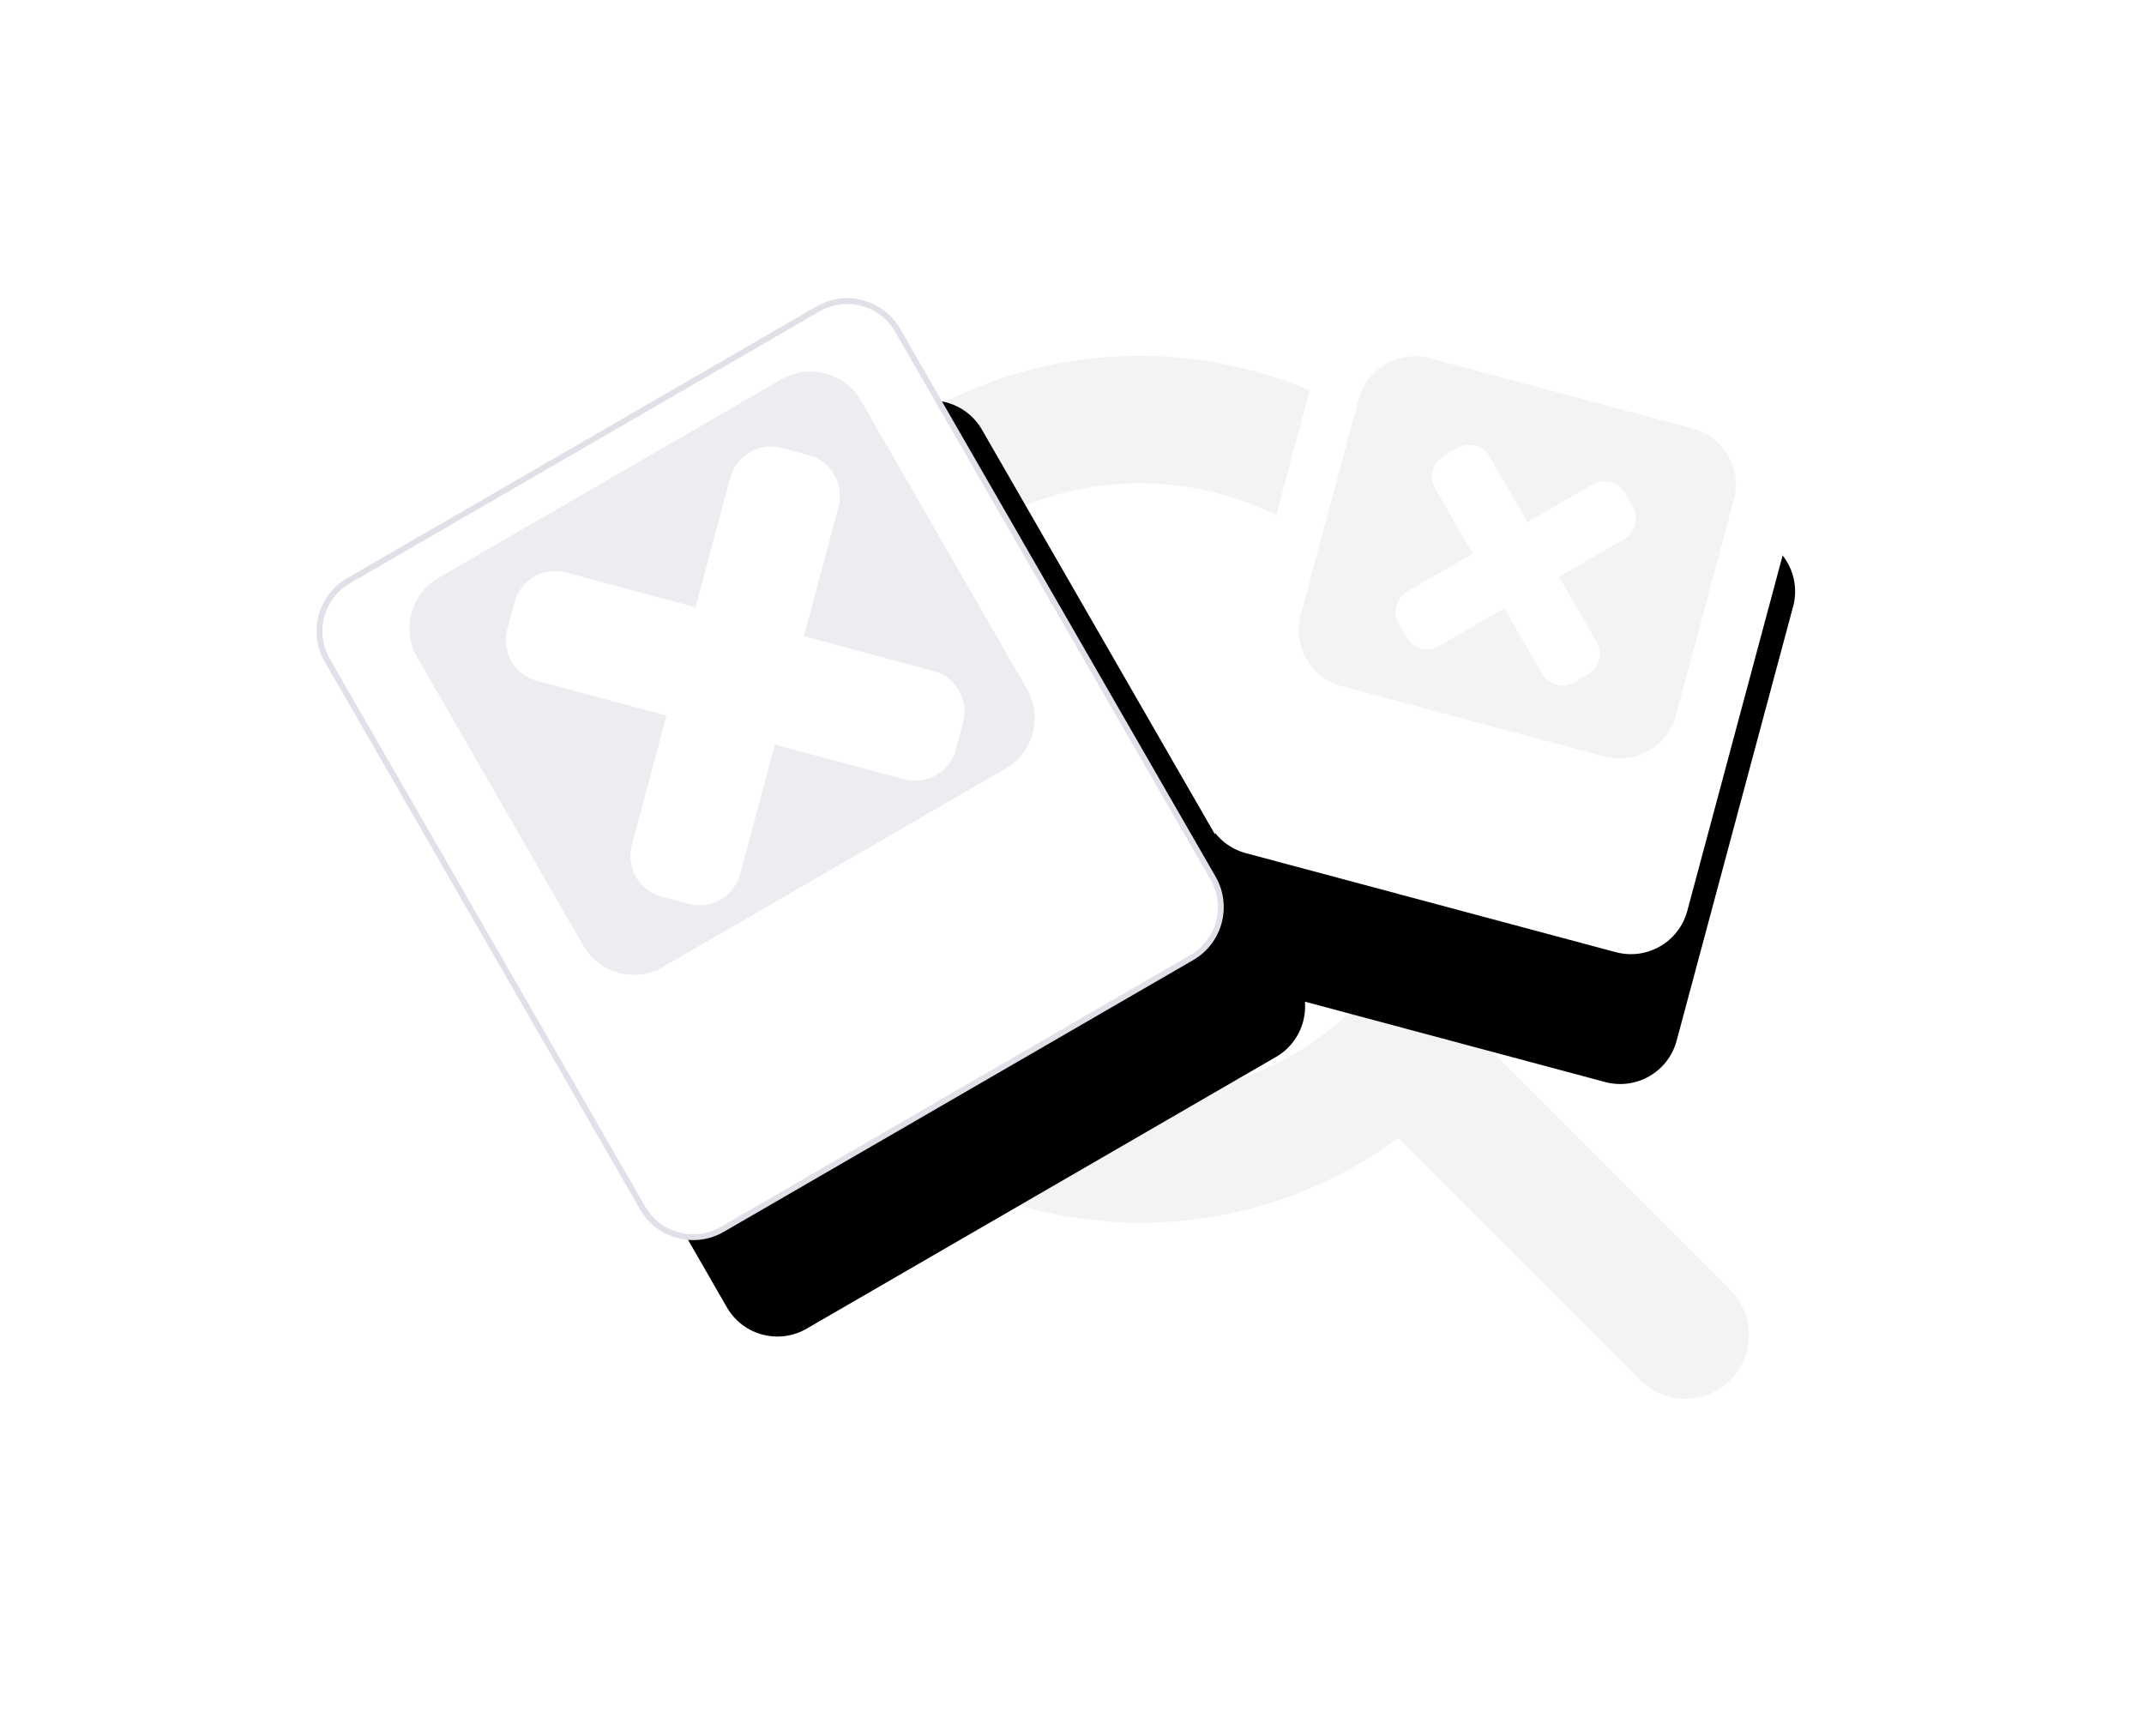 <?xml version="1.0" encoding="UTF-8"?>
<svg width="368px" height="298px" viewBox="0 0 368 298" version="1.1" xmlns="http://www.w3.org/2000/svg" xmlns:xlink="http://www.w3.org/1999/xlink">
    <title>Group</title>
    <defs>
        <path d="M174.336,11.433 L240.074,11.412 C245.597,11.403 250.076,15.879 250.077,21.402 C250.077,21.404 250.077,21.406 250.071,21.408 L250.046,98.564 C250.037,104.084 245.563,108.559 240.042,108.567 L174.305,108.588 C168.782,108.597 164.303,104.121 164.301,98.598 C164.301,98.596 164.301,98.594 164.308,98.592 L164.333,21.436 C164.342,15.916 168.816,11.441 174.336,11.433 Z" id="path-1"></path>
        <filter x="-90.4%" y="-61.2%" width="290.1%" height="267.7%" filterUnits="objectBoundingBox" id="filter-2">
            <feOffset dx="4" dy="22" in="SourceAlpha" result="shadowOffsetOuter1"></feOffset>
            <feGaussianBlur stdDeviation="23.5" in="shadowOffsetOuter1" result="shadowBlurOuter1"></feGaussianBlur>
            <feColorMatrix values="0 0 0 0 0   0 0 0 0 0.247   0 0 0 0 1  0 0 0 0.05 0" type="matrix" in="shadowBlurOuter1"></feColorMatrix>
        </filter>
        <path d="M34.688,19.814 L127.791,19.708 C133.314,19.702 137.796,24.174 137.802,29.697 C137.802,29.705 137.802,29.712 137.802,29.72 L137.68,138.198 C137.674,143.712 133.205,148.18 127.691,148.186 L34.588,148.292 C29.065,148.298 24.583,143.826 24.577,138.303 C24.577,138.295 24.577,138.288 24.577,138.28 L24.699,29.802 C24.705,24.288 29.174,19.82 34.688,19.814 Z" id="path-3"></path>
        <filter x="-68.9%" y="-46.6%" width="244.8%" height="227.5%" filterUnits="objectBoundingBox" id="filter-4">
            <feMorphology radius="0.5" operator="dilate" in="SourceAlpha" result="shadowSpreadOuter1"></feMorphology>
            <feOffset dx="4" dy="22" in="shadowSpreadOuter1" result="shadowOffsetOuter1"></feOffset>
            <feGaussianBlur stdDeviation="23.5" in="shadowOffsetOuter1" result="shadowBlurOuter1"></feGaussianBlur>
            <feComposite in="shadowBlurOuter1" in2="SourceAlpha" operator="out" result="shadowBlurOuter1"></feComposite>
            <feColorMatrix values="0 0 0 0 0   0 0 0 0 0.247   0 0 0 0 1  0 0 0 0.05 0" type="matrix" in="shadowBlurOuter1"></feColorMatrix>
        </filter>
    </defs>
    <g id="Page-1" stroke="none" stroke-width="1" fill="none" fill-rule="evenodd">
        <g id="Search_-no-results" transform="translate(-929, -431)">
            <g id="Group-2" transform="translate(980, 479)">
                <path d="M92.081,34.816 C121.115,5.782 168.218,5.812 197.288,34.882 C223.738,61.332 226.146,102.711 204.495,131.825 L245.993,173.374 C250.264,177.65 250.264,184.579 245.993,188.855 C241.729,193.125 234.81,193.129 230.541,188.865 C230.537,188.862 230.534,188.858 230.531,188.855 L189.014,147.287 C159.904,168.878 118.574,166.451 92.147,140.023 C63.076,110.953 63.047,63.85 92.081,34.816 Z M181.826,50.344 C161.306,29.824 128.057,29.803 107.562,50.298 C87.068,70.792 87.088,104.041 107.609,124.561 C128.129,145.082 161.378,145.102 181.872,124.608 C202.367,104.113 202.346,70.864 181.826,50.344 Z" id="Combined-Shape" fill="#F3F3F6"></path>
                <g id="Rectangle-Copy-5" transform="translate(207.189, 60) rotate(-345) translate(-207.189, -60) ">
                    <use fill="black" fill-opacity="1" filter="url(#filter-2)" xlink:href="#path-1"></use>
                    <use fill="#FFFFFF" fill-rule="evenodd" xlink:href="#path-1"></use>
                </g>
                <g id="Rectangle" transform="translate(81.189, 84) rotate(-30) translate(-81.189, -84) ">
                    <use fill="black" fill-opacity="1" filter="url(#filter-4)" xlink:href="#path-3"></use>
                    <use stroke="#E0E0E8" stroke-width="1" fill="#FFFFFF" fill-rule="evenodd" xlink:href="#path-3"></use>
                </g>
                <path d="M186.094,18.52 L232.779,18.505 C238.302,18.496 242.781,22.972 242.783,28.495 C242.783,28.497 242.783,28.499 242.776,28.501 L242.764,66.795 C242.755,72.315 238.281,76.79 232.76,76.798 L186.075,76.813 C180.552,76.822 176.074,72.346 176.072,66.823 C176.072,66.821 176.072,66.819 176.079,66.816 L176.091,28.523 C176.099,23.003 180.574,18.528 186.094,18.52 Z" id="Rectangle-Copy-6" fill="#F3F3F6" transform="translate(209.427, 47.659) rotate(-345) translate(-209.427, -47.659) "></path>
                <path d="M38.982,29.022 L106.951,28.945 C112.474,28.939 116.956,33.411 116.962,38.934 C116.963,38.942 116.963,38.949 116.962,38.957 L116.898,96.043 C116.892,101.557 112.423,106.026 106.909,106.032 L38.94,106.109 C33.417,106.115 28.935,101.643 28.929,96.12 C28.929,96.113 28.929,96.105 28.929,96.098 L28.993,39.011 C28.999,33.497 33.468,29.028 38.982,29.022 Z" id="Rectangle-Copy-2" fill="#ECECF1" transform="translate(72.946, 67.527) rotate(-30) translate(-72.946, -67.527) "></path>
                <path d="M95.85,36.035 C94.196,36.2 92.64,36.932 91.455,38.118 L75.189,54.384 L58.923,38.117 C57.569,36.762 55.731,36 53.814,36 C51.898,36 50.059,36.762 48.705,38.118 L45.307,41.516 C43.951,42.87 43.189,44.708 43.189,46.625 L43.225,47.339 C43.389,48.994 44.121,50.549 45.308,51.735 L61.573,68 L45.307,84.266 C43.951,85.62 43.189,87.458 43.189,89.375 C43.189,91.292 43.951,93.13 45.308,94.485 L48.706,97.883 C50.059,99.238 51.898,100 53.814,100 L54.529,99.965 C56.183,99.8 57.739,99.068 58.924,97.882 L75.189,81.616 L91.456,97.883 C92.809,99.238 94.648,100 96.564,100 C98.481,100 100.319,99.238 101.674,97.882 L105.072,94.484 C106.427,93.13 107.189,91.292 107.189,89.375 L107.154,88.661 C106.99,87.006 106.258,85.451 105.071,84.265 L88.805,68 L105.072,51.734 C106.427,50.38 107.189,48.542 107.189,46.625 C107.189,44.708 106.427,42.87 105.071,41.515 L101.673,38.117 C100.319,36.762 98.481,36 96.564,36 L95.85,36.035 Z" id="interface-delete-2" fill="#FFFFFF" transform="translate(75.189, 68) rotate(-30) translate(-75.189, -68) "></path>
                <path d="M220.811,31.02 C219.88,31.112 219.005,31.524 218.339,32.191 L209.189,41.341 L200.04,32.191 C199.278,31.429 198.244,31 197.166,31 C196.088,31 195.054,31.429 194.292,32.191 L192.38,34.103 C191.618,34.864 191.189,35.898 191.189,36.977 L191.209,37.378 C191.302,38.309 191.713,39.184 192.381,39.851 L201.53,49 L192.38,58.15 C191.618,58.911 191.189,59.945 191.189,61.023 C191.189,62.102 191.618,63.136 192.381,63.898 L194.292,65.809 C195.054,66.571 196.088,67 197.166,67 L197.568,66.98 C198.498,66.888 199.373,66.476 200.04,65.809 L209.189,56.659 L218.339,65.809 C219.101,66.571 220.135,67 221.213,67 C222.291,67 223.325,66.571 224.087,65.809 L225.998,63.897 C226.761,63.136 227.189,62.102 227.189,61.023 L227.169,60.622 C227.077,59.691 226.665,58.816 225.998,58.149 L216.848,49 L225.998,39.85 C226.761,39.089 227.189,38.055 227.189,36.977 C227.189,35.898 226.761,34.864 225.998,34.102 L224.086,32.191 C223.325,31.429 222.291,31 221.213,31 L220.811,31.02 Z" id="interface-delete-2-copy" fill="#FFFFFF" transform="translate(209.189, 49) rotate(-345) translate(-209.189, -49) "></path>
            </g>
        </g>
    </g>
</svg>